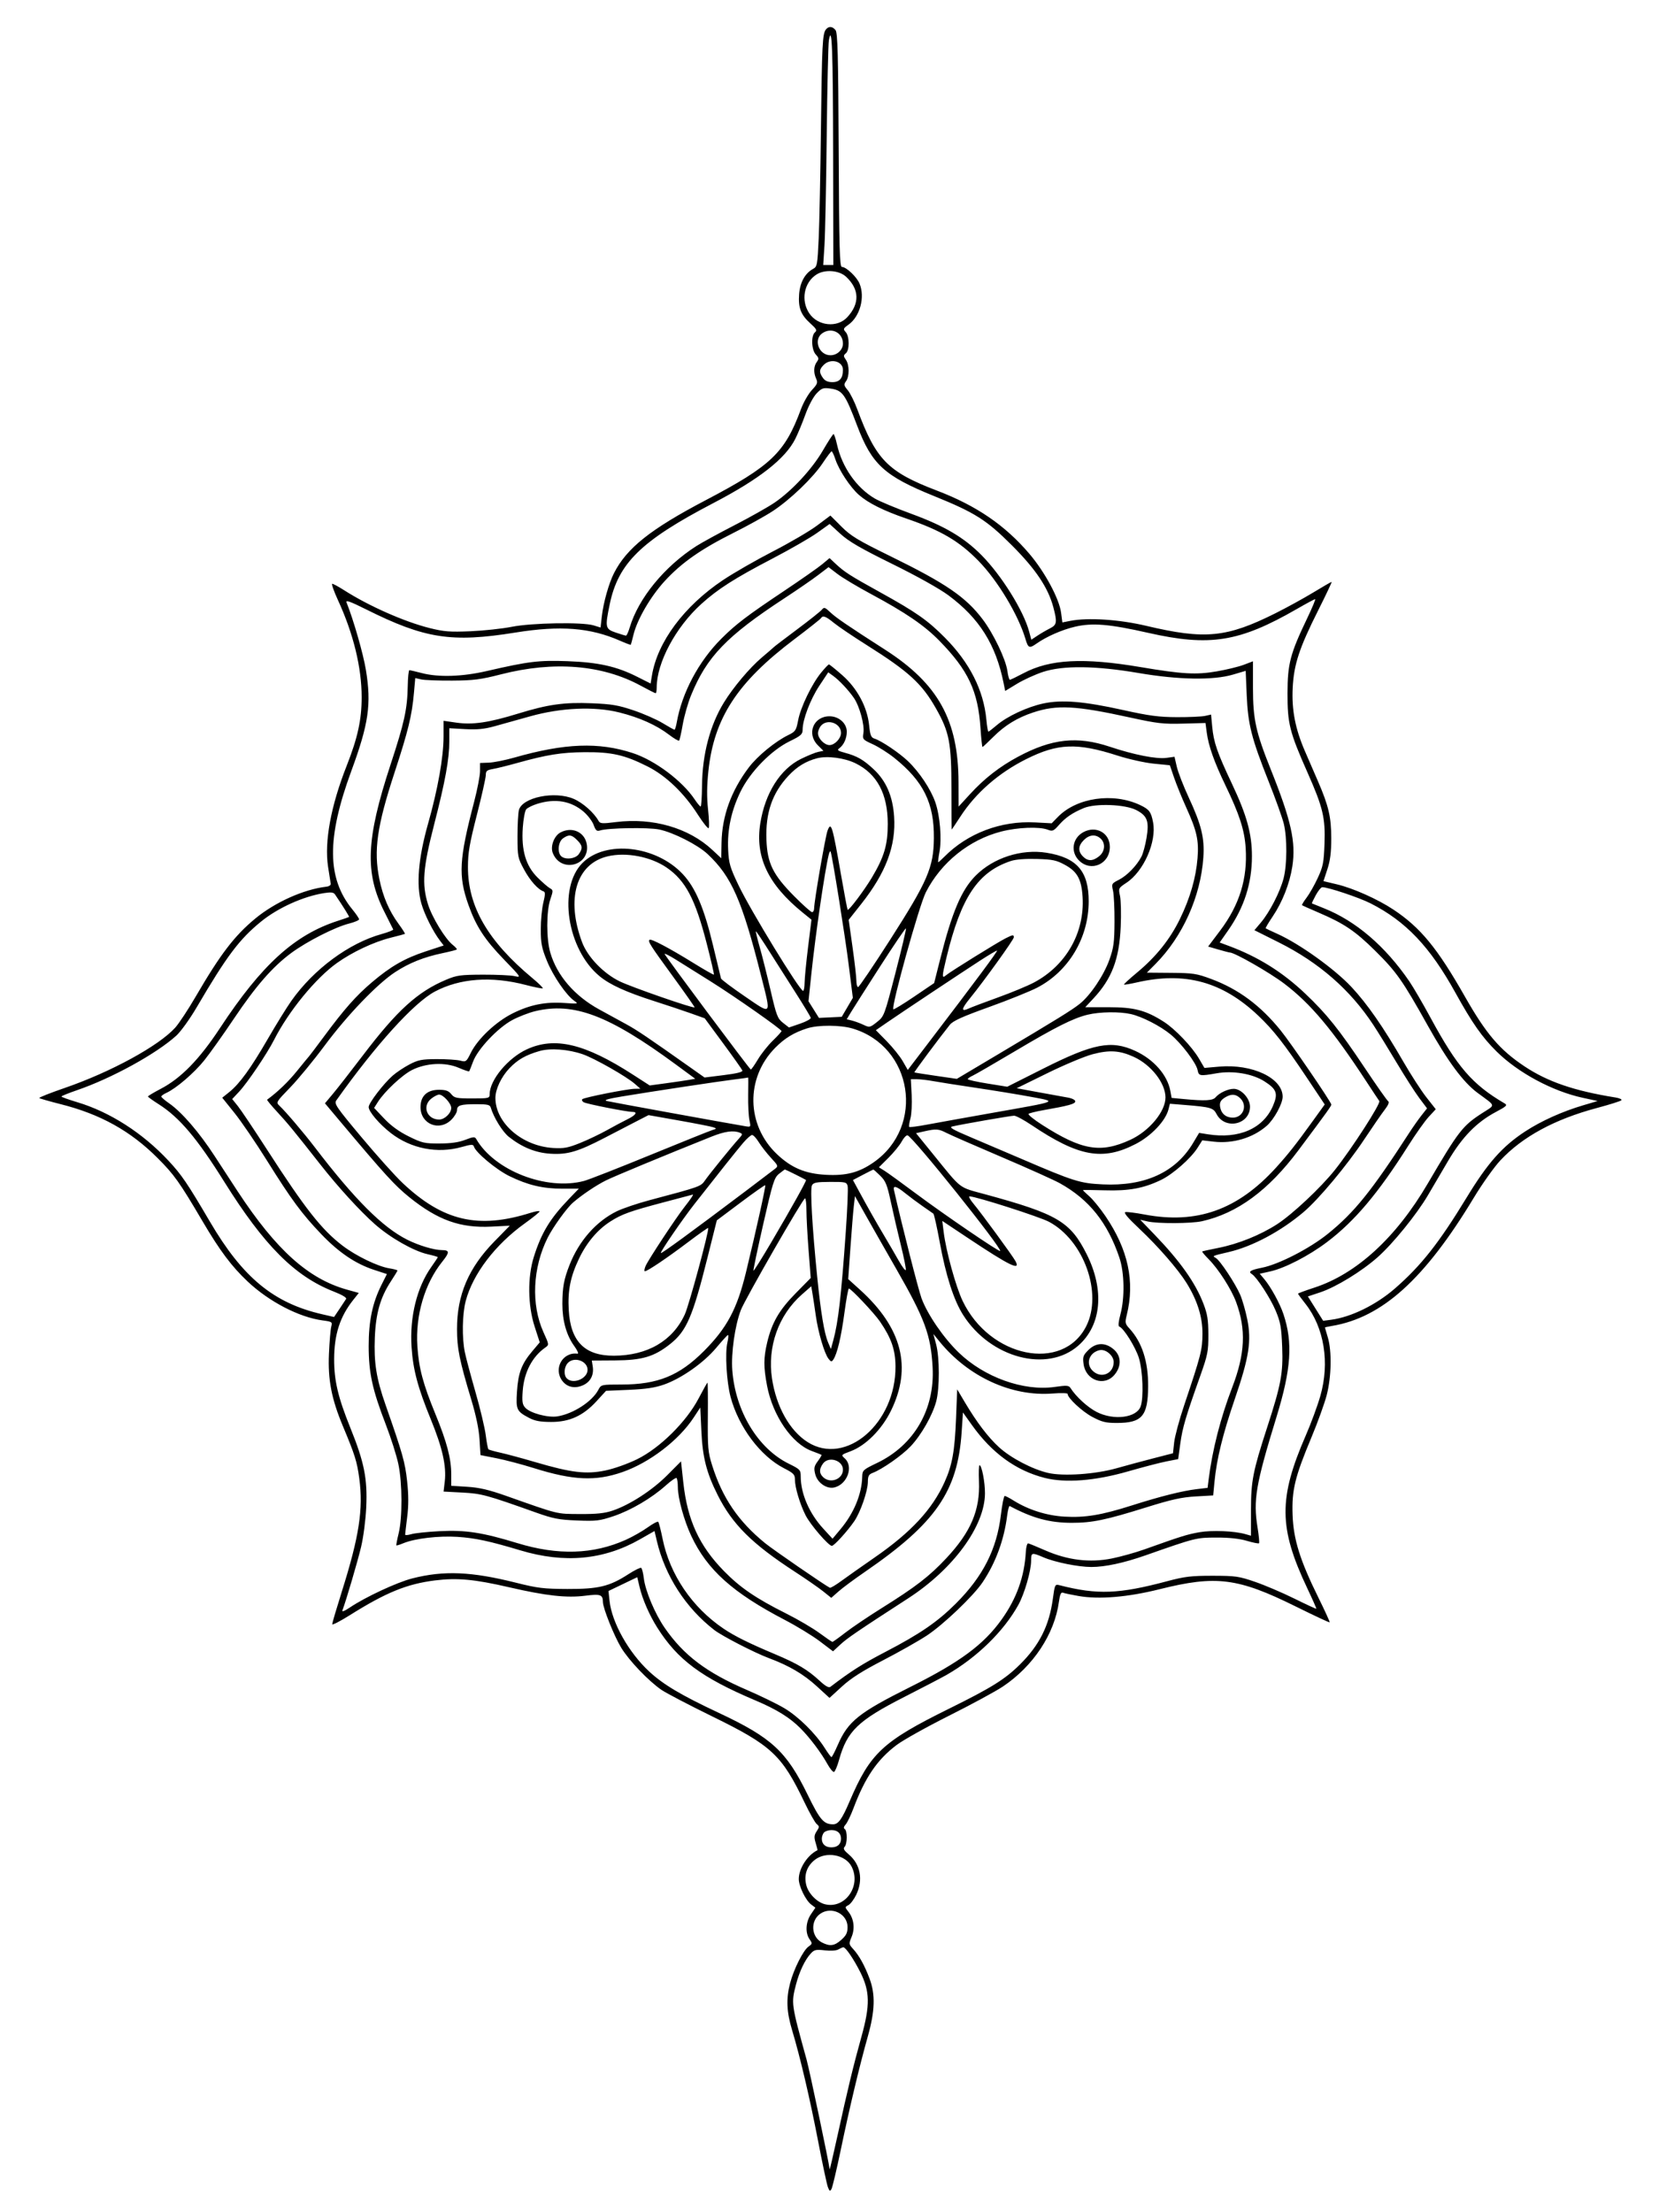 <svg xmlns="http://www.w3.org/2000/svg" width="864" height="1152" viewBox="0 0 864 1152" version="1.1">
	<path d="M 430.166 15.300 C 428.339 17.502, 428.056 23.085, 427.544 67 C 427.271 90.375, 426.744 116.098, 426.373 124.162 C 425.736 137.991, 425.570 138.892, 423.453 140.025 C 419.273 142.262, 416.622 147.075, 416.177 153.237 C 415.664 160.320, 417.052 163.911, 422.048 168.424 C 425.247 171.315, 425.631 172.061, 424.431 173.057 C 422.315 174.813, 422.594 182.188, 424.870 184.630 C 426.489 186.368, 426.556 186.887, 425.370 188.509 C 423.728 190.754, 423.613 194.056, 425.065 197.244 C 425.984 199.261, 425.676 200.068, 422.815 203.131 C 420.992 205.083, 418.432 209.564, 417.128 213.090 C 408.716 235.818, 401.630 242.585, 367.500 260.488 C 338.802 275.541, 326.449 285.360, 319.793 298.405 C 317.080 303.723, 314.233 313.822, 313.420 321.008 L 312.767 326.775 309.134 325.664 C 303.297 323.879, 276.926 324.341, 266.500 326.409 C 261.550 327.392, 251.869 328.432, 244.987 328.722 C 234.291 329.172, 231.211 328.932, 223.772 327.068 C 210.576 323.762, 192.093 315.587, 179.231 307.367 C 176.332 305.515, 173.541 304, 173.026 304 C 172.512 304, 173.873 307.875, 176.051 312.612 C 184.056 330.020, 188.343 347.583, 188.350 363 C 188.355 374.780, 186.310 384.148, 180.531 398.820 C 172.317 419.670, 168.894 438.201, 170.840 451.284 C 171.466 455.491, 172.095 459.501, 172.239 460.193 C 172.383 460.886, 171.376 461.582, 170 461.739 C 158.230 463.091, 143.261 469.797, 132.911 478.357 C 122.102 487.297, 114.734 496.946, 101.983 518.863 C 98.027 525.663, 93.195 532.992, 91.247 535.149 C 82.639 544.676, 57.723 558.273, 33.724 566.538 C 26.148 569.147, 20.179 571.513, 20.461 571.795 C 20.743 572.077, 25.817 573.531, 31.737 575.027 C 52.266 580.216, 67.920 588.912, 81.955 602.923 C 90.687 611.640, 93.466 615.544, 105.501 636 C 114.486 651.272, 120.599 659.437, 128.939 667.304 C 140.083 677.816, 155.781 685.974, 167.984 687.592 C 172.980 688.255, 173.153 688.381, 172.503 690.891 C 172.131 692.326, 171.597 698.675, 171.316 705 C 170.716 718.514, 172.646 728.488, 178.626 742.777 C 184.853 757.653, 185.945 761.149, 187.120 769.961 C 189.246 785.898, 187.056 800.105, 178.077 828.629 C 175.285 837.501, 173 845.234, 173 845.814 C 173 846.394, 177.162 844.254, 182.250 841.058 C 201.034 829.259, 211.948 824.809, 226.568 822.990 C 238.109 821.554, 247.094 822.387, 265.197 826.570 C 284.395 831.007, 295.086 832.194, 304.776 830.965 C 312.758 829.953, 313.950 830.375, 313.985 834.221 C 314.013 837.425, 319.846 851.986, 323.532 858.053 C 327.602 864.753, 337.682 875.309, 344.468 879.978 C 346.898 881.650, 358.925 887.932, 371.195 893.938 C 401.813 908.926, 407.178 913.934, 418.953 938.525 C 421.593 944.039, 424.467 949.143, 425.340 949.867 C 426.787 951.068, 426.785 951.399, 425.312 953.647 C 423.983 955.675, 423.895 956.752, 424.817 959.754 C 425.432 961.758, 425.837 963.445, 425.718 963.502 C 420.577 965.948, 416 973.012, 416 978.500 C 416 982.211, 419.587 989.595, 422.433 991.742 L 424.656 993.418 422.328 996.849 C 419.592 1000.881, 419.281 1006.528, 421.611 1009.855 C 423.126 1012.018, 423.094 1012.246, 421.089 1013.650 C 418.339 1015.577, 413.394 1025.390, 411.489 1032.703 C 409.361 1040.874, 409.640 1047.571, 412.506 1057.137 C 416.794 1071.448, 421.810 1092.846, 426.073 1115.014 C 428.325 1126.728, 430.612 1137.480, 431.155 1138.906 C 431.992 1141.109, 432.277 1141.256, 433.047 1139.880 C 433.546 1138.989, 435.731 1129.747, 437.903 1119.341 C 442.528 1097.184, 447.610 1075.883, 451.922 1060.577 C 455.698 1047.174, 455.963 1038.650, 452.862 1030.361 C 450.275 1023.447, 447.465 1018.373, 444.312 1014.923 C 442.044 1012.441, 442.015 1012.209, 443.514 1008.620 C 445.344 1004.242, 444.699 999.158, 441.855 995.543 C 439.963 993.138, 439.963 993.090, 441.871 992.069 C 442.935 991.500, 444.749 989.084, 445.903 986.701 C 449.658 978.944, 448.151 970.829, 441.992 965.647 C 439.531 963.576, 438.998 962.602, 439.856 961.744 C 441.299 960.301, 441.358 953.339, 439.935 952.460 C 439.226 952.022, 439.382 951.235, 440.401 950.109 C 441.244 949.178, 443.077 945.378, 444.475 941.663 C 450.525 925.588, 456.895 916.255, 466.998 908.661 C 470.416 906.091, 482.727 899.220, 494.356 893.391 C 505.985 887.562, 518.534 880.762, 522.242 878.282 C 538.107 867.669, 549.166 850.967, 551.483 834.126 C 552.023 830.195, 552.562 829.002, 553.613 829.405 C 554.387 829.702, 558.020 830.467, 561.686 831.106 C 572.419 832.975, 587.336 831.723, 604 827.555 C 633.356 820.213, 644.701 821.658, 674.836 836.578 C 684.371 841.298, 692.315 845.012, 692.490 844.830 C 692.664 844.649, 690.031 838.875, 686.638 832 C 677.019 812.509, 673.636 801.684, 673.174 788.912 C 672.705 775.991, 674.377 769.107, 682.982 748.533 C 686.209 740.815, 689.784 730.928, 690.925 726.562 C 693.413 717.044, 693.675 703.543, 691.511 696.409 C 690.692 693.709, 690.017 691.408, 690.011 691.295 C 690.005 691.183, 691.688 690.808, 693.750 690.462 C 719.840 686.090, 741.975 666.082, 767.500 623.803 C 771.900 616.514, 778.153 607.712, 781.396 604.242 C 792.895 591.937, 809.657 582.850, 831.706 576.966 C 838.193 575.235, 843.896 573.441, 844.380 572.979 C 844.866 572.516, 843.522 571.861, 841.380 571.517 C 819.808 568.056, 806.010 563.331, 793.876 555.247 C 781.089 546.728, 773.962 538.378, 762.940 519 C 748.522 493.651, 739.792 483.029, 725.672 473.658 C 717.552 468.268, 704.774 462.549, 696.379 460.546 L 689.257 458.848 691.286 452.674 C 692.781 448.128, 693.315 443.863, 693.311 436.500 C 693.306 425.492, 691.931 419.609, 686.359 406.750 C 684.511 402.488, 681.473 395.479, 679.607 391.175 C 674.549 379.508, 672.648 369.657, 673.231 358.127 C 673.847 345.957, 676.657 337.440, 686.550 317.750 C 690.626 309.638, 693.761 303, 693.516 303 C 693.271 303, 688.949 305.499, 683.911 308.554 C 678.874 311.608, 669.971 316.494, 664.126 319.412 C 638.801 332.053, 627.540 333.143, 597 325.907 C 582.870 322.559, 566.583 321.493, 557.387 323.315 L 553.275 324.129 552.602 319.055 C 551.632 311.746, 544.158 297.861, 536.100 288.398 C 523.425 273.514, 508.550 263.342, 487.978 255.491 C 462.383 245.724, 456.211 239.432, 446.492 213.200 C 445.004 209.185, 442.755 204.674, 441.493 203.174 C 439.465 200.764, 439.362 200.226, 440.600 198.533 C 442.433 196.025, 442.390 190.001, 440.518 187.330 C 439.210 185.461, 439.210 185.071, 440.518 183.985 C 442.488 182.350, 442.439 175.143, 440.443 172.937 C 439.016 171.360, 439.133 171.041, 441.857 169.102 C 447.898 164.800, 450.603 154.771, 447.636 147.671 C 446.163 144.145, 440.714 139, 438.453 139 C 437.280 139, 437.015 129.374, 436.780 78.153 C 436.551 28.359, 436.251 17.006, 435.128 15.653 C 433.478 13.666, 431.631 13.535, 430.166 15.300 M 431.678 21 C 431.338 22.925, 430.829 45.425, 430.547 71 C 430.266 96.575, 429.742 122.112, 429.384 127.750 L 428.733 138 431.366 138 L 434 138 433.900 80.250 C 433.807 26.035, 433.278 11.938, 431.678 21 M 425.299 142.900 C 418.692 147.051, 416.933 156.493, 421.511 163.231 C 425.968 169.789, 436.004 170.812, 441.203 165.238 C 447.831 158.130, 447.627 150.645, 440.628 144.106 C 437.036 140.752, 429.644 140.170, 425.299 142.900 M 428.223 173.557 C 423.460 176.892, 426.491 185, 432.500 185 C 435.974 185, 439 182.180, 439 178.943 C 439 173.191, 433.015 170.200, 428.223 173.557 M 429 190 C 426.593 192.407, 426.499 193.840, 428.557 196.777 C 429.648 198.335, 431.133 199, 433.522 199 C 437.265 199, 439 196.974, 439 192.601 C 439 188.085, 432.584 186.416, 429 190 M 425.248 204.898 C 423.560 206.664, 421.047 211.396, 419.476 215.763 C 417.945 220.018, 415.585 225.726, 414.230 228.446 C 409.065 238.820, 395.551 249.426, 371.500 261.982 C 333.804 281.662, 321.952 293.260, 317.508 314.815 C 315.049 326.746, 315.223 327.547, 320.678 329.406 C 323.251 330.283, 325.655 331, 326.020 331 C 326.385 331, 327.255 329.087, 327.954 326.750 C 332.505 311.533, 346.021 295.013, 362.612 284.388 C 365.424 282.588, 374.331 277.718, 382.405 273.566 C 390.479 269.414, 399.878 264.122, 403.292 261.806 C 412.398 255.630, 422.901 244.313, 428.563 234.575 C 431.279 229.906, 433.766 226.067, 434.091 226.043 C 434.416 226.019, 435.233 228.462, 435.906 231.471 C 438.550 243.285, 446.066 254.024, 455.603 259.613 C 458.042 261.043, 466.591 264.616, 474.601 267.554 C 491.856 273.882, 502.018 279.865, 511.139 289.064 C 521.551 299.566, 533.028 317.961, 535.958 328.845 L 537.111 333.126 540.306 331.010 C 542.062 329.846, 544.962 328.159, 546.750 327.262 C 550.447 325.405, 550.663 324.082, 548.560 316.178 C 545.862 306.044, 539.386 296.374, 527.006 283.994 C 513.744 270.732, 507.754 266.944, 486.343 258.278 C 460.619 247.866, 454.038 241.839, 446.419 221.715 C 440.075 204.957, 438.775 203.182, 432.197 202.300 C 428.722 201.833, 427.873 202.151, 425.248 204.898 M 428.500 241.097 C 423.433 248.750, 411.578 260.147, 402.430 266.159 C 398.542 268.714, 389.317 273.828, 381.930 277.524 C 365.076 285.955, 355.009 293.001, 346.277 302.477 C 338.861 310.525, 331.873 322.500, 329.923 330.500 C 329.253 333.250, 328.615 335.618, 328.506 335.763 C 328.397 335.908, 325.876 334.958, 322.904 333.652 C 307.379 326.832, 291.870 325.624, 268.370 329.405 C 235.121 334.754, 221.237 332.594, 190.620 317.310 C 182.447 313.230, 179.919 312.329, 180.461 313.689 C 184.167 322.983, 189.176 340.442, 190.566 348.910 C 193.488 366.712, 192.009 376.918, 182.939 401.567 C 170.091 436.483, 170.262 457.410, 183.527 473.598 C 185.437 475.929, 187 478.238, 187 478.729 C 187 479.220, 184.637 480.219, 181.750 480.949 C 174.500 482.781, 159.849 490.236, 151.733 496.223 C 141.998 503.404, 133.276 513.390, 121.796 530.500 C 116.260 538.750, 109.322 548.507, 106.377 552.183 C 101.102 558.766, 91.741 566.794, 86.618 569.128 C 85.178 569.784, 84 570.638, 84 571.025 C 84 571.411, 85.844 573.006, 88.099 574.568 C 94.673 579.124, 103.737 589.627, 111.775 602 C 115.884 608.325, 121.317 616.650, 123.848 620.500 C 143.903 650.998, 160.624 665.995, 180.839 671.615 L 186.862 673.289 183.993 676.895 C 177.059 685.610, 174.063 694.864, 174.024 707.685 C 173.991 718.970, 176.023 727.605, 182.465 743.547 C 189.705 761.465, 191.412 770.013, 190.732 784.942 C 190.438 791.396, 189.261 800.474, 188.067 805.500 C 186.245 813.164, 180.191 833.733, 178.326 838.594 C 177.970 839.519, 179.480 838.933, 182.227 837.080 C 190.225 831.682, 206.726 823.988, 214.653 821.961 C 231.162 817.738, 245.491 818.343, 269 824.256 C 279.962 827.012, 283.222 827.405, 295.500 827.450 C 311.678 827.508, 317.397 826.128, 327.174 819.809 C 330.449 817.693, 333.485 816.182, 333.921 816.451 C 334.358 816.721, 334.979 819.177, 335.303 821.910 C 336.075 828.431, 341.108 840.377, 346.154 847.670 C 356.085 862.021, 367.902 870.948, 389 880.036 C 395.875 882.998, 404.581 887.239, 408.346 889.461 C 415.712 893.806, 424.682 902.623, 429.506 910.257 C 431.153 912.864, 432.737 914.997, 433.027 914.998 C 433.318 914.999, 434.808 912.123, 436.340 908.607 C 441.692 896.322, 447.244 891.889, 474.084 878.473 C 499.988 865.524, 512.276 856.447, 521.640 843.346 C 529.484 832.371, 533.545 820.994, 534.254 808 C 534.389 805.525, 534.950 803.594, 535.500 803.708 C 536.050 803.822, 540.100 805.489, 544.500 807.412 C 556.070 812.469, 567.632 813.865, 579 811.578 C 583.675 810.638, 591.325 808.504, 596 806.836 C 615.349 799.931, 618.331 799.001, 624.652 797.900 C 631.217 796.757, 642.852 797.237, 648.607 798.887 L 651.500 799.717 651.507 786.109 C 651.515 771.209, 652.524 766.085, 659.951 743.240 C 667.147 721.103, 668.284 715.028, 667.756 701.553 C 667.347 691.110, 666.892 688.563, 664.346 682.484 C 661.660 676.068, 654.498 665.044, 652.022 663.514 C 649.893 662.198, 651.195 661.361, 657.250 660.154 C 666.001 658.410, 682.028 650.168, 691.500 642.541 C 705.277 631.448, 714.278 620.285, 733.867 590 C 735.823 586.975, 738.723 582.851, 740.310 580.837 L 743.196 577.173 739.191 571.837 C 736.989 568.901, 731.698 560.650, 727.435 553.500 C 723.171 546.350, 717.706 537.489, 715.290 533.809 C 703.223 515.429, 686.952 501.229, 665.894 490.701 L 653.289 484.398 656.631 480.449 C 661.213 475.036, 666.632 464.509, 668.472 457.448 C 670.334 450.297, 670.399 436.452, 668.604 429 C 667.876 425.975, 664.325 416.065, 660.713 406.977 C 651.767 384.467, 649.920 377.190, 649.277 361.919 L 648.747 349.339 642.123 351.293 C 631.839 354.328, 613.782 354.026, 593 350.473 C 570.617 346.645, 553.710 346.448, 543.194 349.893 C 539.176 351.210, 533.101 353.981, 529.694 356.051 L 523.500 359.815 522.661 355.657 C 518.614 335.605, 510.002 321.925, 493.920 310 C 489.267 306.551, 477.599 300.032, 464.747 293.702 C 448.194 285.549, 442.049 281.983, 437.695 278.004 L 432.061 272.855 425.559 277.495 C 421.983 280.047, 411.500 286.075, 402.264 290.891 C 382.590 301.150, 373.842 306.733, 365.224 314.534 C 351.868 326.623, 342 345.114, 342 358.049 C 342 359.672, 341.754 361, 341.453 361 C 341.152 361, 337.664 359.235, 333.703 357.079 C 313.675 346.176, 288.466 344.116, 261 351.138 C 250.253 353.886, 246.677 354.346, 235.500 354.417 C 228.350 354.463, 221.097 354.186, 219.383 353.802 L 216.267 353.103 215.581 360.802 C 214.525 372.674, 212.623 380.487, 205.483 402.277 C 196.328 430.219, 194.527 442.847, 197.569 457.792 C 199.424 466.909, 202.630 474.365, 207.614 481.155 C 209.608 483.871, 211.073 486.197, 210.870 486.324 C 210.666 486.450, 207.350 487.340, 203.500 488.301 C 194.658 490.507, 183.481 495.767, 175.439 501.506 C 164.359 509.413, 150.277 526.636, 142.739 541.500 C 139.109 548.657, 128.882 563.823, 124.589 568.414 L 120.929 572.329 123.863 575.979 C 125.477 577.987, 132.292 588.151, 139.008 598.565 C 158.932 629.460, 167.588 640.459, 178.500 648.746 C 185.513 654.072, 196.704 659.486, 202.750 660.478 C 205.087 660.862, 207 661.368, 207 661.603 C 207 661.838, 205.454 664.386, 203.564 667.265 C 198.085 675.613, 195.720 683.882, 195.209 696.483 C 194.676 709.611, 195.983 717.843, 200.771 731.500 C 209.665 756.868, 210.967 761.479, 212.030 771.348 C 212.810 778.593, 212.819 783.940, 212.062 789.979 C 211.478 794.636, 211 798.765, 211 799.154 C 211 799.542, 212.463 799.427, 214.250 798.897 C 216.037 798.367, 222.675 797.670, 229 797.348 C 242.488 796.662, 251.247 798.012, 269.500 803.590 C 290.577 810.032, 308.896 809.473, 325.867 801.871 C 329.369 800.303, 334.476 797.409, 337.215 795.441 C 339.955 793.473, 342.467 792.134, 342.799 792.466 C 343.131 792.798, 344.155 796.784, 345.074 801.324 C 348.853 819.993, 360.436 837.050, 376.864 848.140 C 382.565 851.989, 389.990 855.675, 403.500 861.364 C 415.471 866.405, 420.635 869.490, 427.073 875.447 C 429.902 878.065, 431.652 879.028, 432.459 878.412 C 443.263 870.177, 449.086 866.480, 461.147 860.201 C 479.168 850.819, 488.256 844.580, 497.821 835.026 C 511.954 820.908, 519.115 806.794, 521.265 788.821 C 521.911 783.419, 522.799 779, 523.240 779 C 523.680 779, 525.718 780.054, 527.770 781.342 C 535.528 786.213, 545.086 789.248, 554.341 789.780 C 565.142 790.400, 573.615 788.992, 589.500 783.936 C 604.260 779.238, 615.697 776.363, 623.205 775.464 L 628.910 774.781 629.491 770.140 C 631.378 755.068, 635.756 737.993, 641.674 722.629 C 648.461 705.011, 649.048 692.363, 643.746 678 C 641.278 671.314, 634.572 660.845, 629.477 655.723 C 627.411 653.646, 625.896 651.829, 626.110 651.686 C 626.325 651.542, 630.119 650.707, 634.542 649.829 C 644.934 647.767, 656.362 643.157, 665.116 637.494 C 673.071 632.348, 687.875 618.452, 695.174 609.280 C 704.028 598.154, 719.228 574.577, 718.336 573.353 C 717.876 572.722, 714.800 568.076, 711.500 563.029 C 694.006 536.273, 682.575 522.657, 668.880 512.260 C 661.204 506.432, 642.955 496, 640.437 496 C 640.091 496, 637.417 495.305, 634.496 494.456 L 629.184 492.912 635.400 484.670 C 645.518 471.256, 649.767 457.534, 648.742 441.588 C 648.142 432.258, 645.535 424.182, 638.220 409 C 632.356 396.827, 629.396 388.472, 628.469 381.471 L 627.812 376.500 616.156 376.823 C 605.817 377.109, 602.693 376.749, 588.500 373.635 C 560.084 367.402, 550.424 366.904, 538 371.030 C 529.786 373.758, 523.329 377.715, 517.377 383.666 C 514.444 386.600, 511.876 389, 511.672 389 C 511.468 389, 511.005 384.613, 510.644 379.250 C 509.337 359.828, 504.274 349.063, 489.200 333.649 C 481.435 325.709, 471.659 319.028, 453.690 309.379 C 446.644 305.595, 438.769 300.890, 436.190 298.921 L 431.500 295.342 426 299.524 C 422.975 301.824, 415.100 307.241, 408.500 311.561 C 378.389 331.272, 368.073 341.999, 359.891 362.104 C 358.272 366.082, 356.331 372.890, 355.577 377.232 C 354.824 381.574, 353.966 385.367, 353.672 385.661 C 353.378 385.955, 351.023 384.582, 348.440 382.610 C 341.863 377.588, 333.020 373.627, 322.519 371.001 C 309.507 367.747, 292.200 368.509, 276 373.049 C 269.675 374.821, 261.350 377.143, 257.500 378.209 C 252.226 379.669, 248.465 380.033, 242.250 379.684 L 234 379.221 233.996 385.861 C 233.991 395.347, 231.934 406.678, 226.104 429.340 C 220.265 452.038, 219.623 460.396, 222.907 470.948 C 225.014 477.718, 231.895 488.986, 235.797 492.055 C 237.176 493.140, 238.114 494.219, 237.880 494.453 C 237.646 494.687, 234.315 495.539, 230.477 496.346 C 220.681 498.406, 213.049 501.464, 205.764 506.245 C 196.463 512.350, 180.802 528.671, 169.056 544.500 C 163.342 552.200, 155.285 561.991, 151.153 566.257 C 143.785 573.863, 143.676 574.050, 145.569 575.833 C 148.848 578.922, 158.184 589.893, 163.900 597.373 C 184.644 624.524, 199.170 639.067, 212 645.530 C 218.054 648.580, 226.019 650.970, 230.191 650.988 C 234.213 651.006, 234.234 652.146, 230.302 657.050 C 221.175 668.433, 216.313 684.948, 217.362 701 C 218.109 712.435, 220.280 720.591, 226.810 736.500 C 232.725 750.909, 235 759.569, 235 767.673 L 235 773.718 243.348 774.239 C 249.673 774.633, 254.582 775.780, 263.598 778.966 C 291.401 788.794, 289.618 788.354, 302 788.430 C 310.662 788.483, 314.857 788.045, 319 786.658 C 327.933 783.665, 339.668 776.071, 347.455 768.245 L 354.673 760.989 355.868 772.012 C 357.988 791.555, 364.112 804.907, 377 818.082 C 385.489 826.760, 393.597 832.294, 409.500 840.265 C 415.550 843.297, 423.314 847.853, 426.753 850.389 C 430.192 852.925, 433.239 855, 433.524 855 C 433.810 855, 436.846 852.827, 440.271 850.172 C 443.697 847.517, 452.125 841.828, 459 837.530 C 477.028 826.259, 483.984 820.894, 492.853 811.414 C 505.632 797.755, 510.470 786.368, 509.849 771.404 C 509.657 766.782, 509.784 763, 510.131 763 C 511.297 763, 513 771.830, 512.966 777.693 C 512.865 794.736, 496.524 817.064, 473 832.301 C 446.518 849.456, 441.252 853.042, 437.671 856.364 L 433.841 859.915 426.972 854.708 C 423.194 851.843, 415.018 846.848, 408.802 843.607 C 381.526 829.383, 368.258 817.461, 359.951 799.710 C 356.216 791.727, 353.041 780.148, 353.017 774.417 C 353.008 772.171, 352.714 770.047, 352.363 769.697 C 352.013 769.347, 349.496 771.066, 346.768 773.518 C 339.423 780.123, 328.539 786.520, 319.500 789.547 C 312.266 791.969, 310.447 792.183, 300.500 791.783 C 290.993 791.401, 288.075 790.834, 279 787.601 C 253.351 778.464, 250.771 777.766, 240.757 777.242 L 231.014 776.733 231.631 771.487 C 232.571 763.481, 230.414 753.889, 224.333 739.048 C 217.592 722.597, 215.117 713.293, 214.341 701.500 C 213.308 685.789, 217.110 670.364, 224.633 659.748 C 226.485 657.134, 228 654.843, 228 654.657 C 228 654.471, 225.638 653.787, 222.750 653.137 C 215.420 651.489, 203.288 644.597, 195.272 637.528 C 187.552 630.720, 176.112 618.202, 166.915 606.500 C 153.017 588.816, 149.815 584.915, 144.387 579.051 C 141.275 575.689, 138.902 572.811, 139.114 572.655 C 144.728 568.535, 150.069 563.398, 154.703 557.667 C 157.889 553.725, 160.724 550.275, 161.003 550 C 161.282 549.725, 164.844 545, 168.920 539.500 C 179.370 525.396, 185.427 518.553, 193.639 511.570 C 203.454 503.226, 210.743 499.035, 221.719 495.427 L 231.067 492.355 229.208 489.927 C 225.550 485.150, 221.144 476.399, 219.465 470.577 C 216.684 460.930, 217.851 446.860, 222.916 429 C 228.024 410.988, 231 394.256, 231 383.546 L 231 375.351 237.731 376.319 C 246.176 377.533, 254.560 376.302, 269.822 371.606 C 285.445 366.799, 293.725 365.638, 308.239 366.223 C 318.559 366.638, 321.995 367.221, 329.946 369.905 C 335.141 371.658, 341.950 374.647, 345.077 376.547 C 348.203 378.446, 350.990 380, 351.270 380 C 351.549 380, 352.074 378.313, 352.437 376.250 C 355.167 360.737, 363.843 344.421, 375.632 332.632 C 383.193 325.071, 388.934 320.703, 408.500 307.625 C 417.300 301.743, 426.193 295.513, 428.262 293.781 L 432.024 290.631 435.262 293.657 C 439.824 297.920, 442.662 299.733, 458.400 308.439 C 477.123 318.797, 483.142 323.015, 492.088 332.048 C 505.013 345.097, 512.244 359.385, 513.698 374.750 C 514.023 378.188, 514.490 381, 514.736 381 C 514.981 381, 516.935 379.500, 519.078 377.666 C 524.530 372.998, 535.033 368.099, 543.406 366.318 C 553.068 364.262, 564.421 365.203, 585 369.763 C 598.573 372.770, 603.540 373.426, 613 373.459 C 619.325 373.482, 625.900 373.186, 627.610 372.803 L 630.721 372.106 631.304 378.352 C 632.074 386.602, 633.875 391.819, 641.577 408.112 C 649.316 424.484, 652 434.200, 652 445.846 C 652 459.968, 647.972 472.540, 639.618 484.490 L 635.203 490.806 639.851 492.535 C 655.205 498.248, 667.803 506.100, 679.731 517.390 C 690.888 527.951, 697.358 536.028, 710.795 556.165 C 716.911 565.330, 722.396 573.127, 722.983 573.489 C 723.656 573.905, 722.997 575.507, 721.201 577.824 C 719.634 579.846, 714.821 586.816, 710.505 593.314 C 701.504 606.868, 686.863 624.412, 678.933 631.147 C 667.123 641.178, 652.300 649.103, 639.979 651.975 C 631.172 654.028, 631.248 653.993, 633.180 655.078 C 635.391 656.319, 643.382 668.393, 645.935 674.348 C 647.042 676.931, 648.678 682.645, 649.569 687.045 C 651.848 698.291, 650.520 706.779, 643.079 728.514 C 636.818 746.803, 633.624 759.820, 632.501 771.618 L 631.823 778.737 622.662 779.260 C 615.405 779.675, 610.070 780.856, 597 784.940 C 575.835 791.554, 568.867 793, 558.145 793 C 546.634 793, 537.644 790.564, 525.851 784.248 C 525.494 784.057, 524.900 786.285, 524.531 789.200 C 522.920 801.933, 518.529 813.848, 511.707 824 C 506.894 831.160, 491.211 846.115, 482.598 851.756 C 478.252 854.603, 468 860.396, 459.815 864.628 C 449.007 870.219, 443.165 873.946, 438.467 878.251 L 432 884.177 425.518 878.237 C 418.496 871.803, 411.059 867.427, 400.338 863.422 C 392.933 860.656, 376.076 851.971, 372.014 848.830 C 357.105 837.299, 346.337 820.601, 342.065 802.386 L 340.866 797.271 333.258 801.606 C 314.400 812.353, 293.965 814.235, 271 807.340 C 254.947 802.520, 247.483 800.917, 238.294 800.315 C 228.552 799.676, 216.080 801.136, 210.096 803.616 C 208.225 804.392, 206.571 804.904, 206.422 804.755 C 206.272 804.606, 206.809 801.787, 207.614 798.492 C 209.611 790.321, 209.547 772.429, 207.485 762.500 C 206.571 758.100, 203.604 748.753, 200.892 741.730 C 193.922 723.683, 192.015 714.926, 192.007 700.932 C 191.999 687.899, 193.976 678.452, 198.670 669.104 L 201.500 663.466 194.761 661.255 C 185.139 658.099, 176.445 652.222, 167.376 642.743 C 157.192 632.098, 151.811 624.809, 138.983 604.280 C 133.218 595.052, 125.629 583.931, 122.121 579.566 L 115.742 571.629 119.413 568.684 C 124.762 564.392, 130.647 556.274, 139.479 541 C 143.772 533.575, 149.287 524.662, 151.734 521.193 C 163.356 504.716, 181.734 491.122, 198.776 486.397 C 202.228 485.440, 204.928 484.358, 204.776 483.993 C 204.624 483.628, 202.576 479.542, 200.224 474.914 C 189.888 454.576, 190.611 437.053, 203.388 398.195 C 210.610 376.232, 212.131 369.283, 212.350 357.255 C 212.432 352.720, 212.816 349.007, 213.201 349.005 C 213.587 349.002, 216.494 349.675, 219.661 350.500 C 228.395 352.775, 240.737 352.389, 253.500 349.442 C 275.250 344.419, 280.631 343.761, 295.500 344.306 C 311.647 344.898, 321.080 347.001, 331.803 352.401 L 338.834 355.942 339.534 351.721 C 342.436 334.228, 356.326 315.583, 376.512 302.085 C 382.073 298.366, 393.795 291.633, 402.562 287.122 C 411.328 282.612, 421.644 276.570, 425.487 273.697 L 432.473 268.473 438.210 274.210 C 443.151 279.151, 446.691 281.293, 463.724 289.644 C 492.650 303.828, 502.928 310.857, 511.742 322.482 C 517.404 329.951, 523.808 343.318, 524.643 349.413 C 524.989 351.936, 525.563 354, 525.919 354 C 526.274 354, 529.476 352.458, 533.033 350.574 C 546.828 343.267, 564.221 342.357, 594 347.385 C 615.780 351.062, 622.992 351.465, 633.730 349.605 C 638.806 348.726, 645.115 347.188, 647.749 346.187 L 652.538 344.368 652.542 358.434 C 652.546 374.480, 654.021 381.223, 661.741 400.500 C 672.507 427.381, 674.996 438.576, 673.026 451.267 C 671.649 460.142, 667.845 469.798, 662.758 477.327 C 660.592 480.532, 658.974 483.278, 659.160 483.429 C 659.347 483.580, 662.105 484.878, 665.290 486.314 C 676.876 491.540, 695.018 504.554, 703.820 513.955 C 712.014 522.706, 720.426 534.813, 730.846 552.854 C 734.770 559.649, 740.177 568.002, 742.860 571.417 L 747.739 577.625 744.094 581.563 C 742.089 583.728, 737.320 590.450, 733.496 596.500 C 717.731 621.443, 705.475 635.972, 690.993 646.884 C 681.610 653.955, 669.194 660.365, 661.588 662.068 L 656.076 663.301 658.446 666.118 C 661.860 670.175, 666.544 678.733, 668.415 684.328 C 673.374 699.162, 672.452 712.926, 664.835 737.728 C 653.966 773.119, 652.606 781.062, 654.941 795.532 C 655.618 799.728, 655.956 803.377, 655.693 803.640 C 655.430 803.903, 652.579 803.337, 649.357 802.382 C 645.458 801.226, 640.157 800.655, 633.500 800.675 C 622.959 800.707, 622.744 800.760, 596.500 809.968 C 585.288 813.901, 575.508 816, 568.392 816 C 561.593 816, 549.445 813.548, 543.395 810.955 C 537.283 808.335, 537 808.415, 537 812.770 C 537 817.999, 533.552 829.929, 530.375 835.692 C 522.771 849.486, 508.777 863.145, 493 872.175 C 490.525 873.591, 480.654 878.744, 471.064 883.625 C 446.842 895.953, 441.167 901.419, 436.981 916.446 C 436.071 919.716, 434.890 922.537, 434.357 922.714 C 433.825 922.892, 432.320 921.116, 431.014 918.768 C 427.631 912.689, 421.902 905.069, 416.967 900.085 C 411.388 894.450, 404.514 890.185, 393.500 885.523 C 365.344 873.608, 352.889 864.364, 342.261 847.497 C 338.162 840.993, 334.588 832.782, 333.080 826.407 L 331.876 821.314 324.386 824.907 L 316.896 828.500 317.440 833.609 C 318.647 844.936, 327.399 860.525, 338.128 870.458 C 345.466 877.252, 354.745 882.763, 374.294 891.937 C 401.875 904.880, 409.579 911.974, 420.621 934.592 C 427.033 947.728, 428.990 950, 433.892 950 C 436.599 950, 438.500 947.348, 442.495 937.995 C 453.227 912.872, 459.677 906.869, 494.340 889.750 C 516.353 878.879, 523.441 874.454, 531.230 866.720 C 541.318 856.703, 546.412 846.550, 548.304 832.688 C 549.356 824.982, 549.405 824.885, 551.935 825.531 C 571.549 830.542, 582.748 830.110, 608 823.368 C 616.964 820.975, 620.402 820.567, 631.500 820.575 C 643.490 820.585, 645.216 820.832, 653.714 823.761 C 658.781 825.508, 667.966 829.429, 674.125 832.474 C 680.284 835.519, 685.421 837.896, 685.540 837.755 C 685.659 837.615, 683.521 832.777, 680.788 827.004 C 665.925 795.608, 665.789 780.237, 680.085 747.401 C 682.777 741.218, 686.166 732.023, 687.616 726.969 C 692.599 709.599, 689.647 691.323, 679.857 678.939 C 677.736 676.255, 676 673.887, 676 673.676 C 676 673.466, 679.797 672.059, 684.438 670.549 C 706.494 663.374, 727.087 644.479, 743.619 616.247 C 759.550 589.044, 761.687 586.271, 771.744 579.767 C 779.039 575.049, 779.322 576.373, 769.463 569.069 C 762.021 563.555, 754.010 552.723, 743.583 534.078 C 730.409 510.520, 727.263 506.049, 716.079 495 C 705.781 484.826, 699.965 480.906, 686.819 475.277 C 682.243 473.319, 678.325 471.567, 678.111 471.385 C 677.896 471.203, 678.945 469.450, 680.441 467.489 C 681.936 465.528, 684.561 460.903, 686.273 457.212 C 689.027 451.275, 689.432 449.230, 689.789 439.500 C 690.288 425.884, 689.008 420.495, 680.953 402.313 C 671.593 381.183, 670.495 376.834, 670.528 361 C 670.560 345.628, 671.915 340.468, 680.785 321.950 C 683.407 316.477, 685.267 312, 684.919 312 C 684.571 312, 680.285 314.306, 675.393 317.124 C 645.497 334.349, 630.090 336.824, 598 329.557 C 577.732 324.967, 568.880 324.233, 559.741 326.384 C 553.053 327.959, 544.983 331.505, 539.846 335.128 C 536.083 337.781, 535.474 337.531, 534.055 332.750 C 530.329 320.203, 519.614 302.368, 509.672 292.166 C 499.546 281.774, 490.140 276.247, 472 270.027 C 460.222 265.989, 452.210 261.998, 447.366 257.757 C 442.851 253.804, 436.943 244.888, 435.062 239.189 C 434.302 236.885, 433.414 235.012, 433.090 235.028 C 432.765 235.043, 430.700 237.774, 428.500 241.097 M 427.961 317.547 C 427.216 318.445, 421.407 323.061, 415.053 327.805 C 408.699 332.549, 403.275 336.681, 403 336.988 C 402.725 337.294, 399.934 339.709, 396.797 342.354 C 390.520 347.646, 381.934 357.827, 377.045 365.773 C 369.769 377.598, 365.766 392.789, 365.606 409.189 C 365.548 415.126, 365.222 419.988, 364.883 419.992 C 364.543 419.996, 363.139 418.313, 361.761 416.250 C 355.319 406.607, 341.072 395.946, 329.586 392.176 C 311.803 386.338, 294.138 387.006, 267.854 394.508 C 263.098 395.865, 257.135 397.054, 254.604 397.150 L 250 397.324 250 401.555 C 250 403.883, 248.604 411.122, 246.897 417.643 C 239.081 447.512, 238.605 456.088, 243.934 471.145 C 247.909 482.380, 252.386 489.258, 262.572 499.782 C 271.398 508.901, 271.548 509.133, 268.072 508.328 C 266.108 507.873, 258.650 507.522, 251.500 507.548 C 239.803 507.591, 237.880 507.857, 232.314 510.202 C 217.474 516.454, 206.849 526.107, 189.060 549.500 C 182.786 557.750, 175.759 566.760, 173.444 569.522 L 169.234 574.545 177.200 584.022 C 200.504 611.750, 205.635 617.371, 213.219 623.480 C 228.007 635.392, 239.750 639.588, 255.976 638.758 L 265.500 638.271 257.500 646.449 C 243.998 660.252, 237.993 674.329, 238.008 692.144 C 238.016 702.198, 239.269 708.380, 245.480 729 C 247.935 737.154, 249.417 744.322, 249.741 749.617 L 250.237 757.734 258.518 759.361 C 263.073 760.256, 271.783 762.551, 277.873 764.460 C 298.474 770.919, 310.138 771.455, 324.139 766.587 C 338.269 761.673, 353.449 750.071, 361.240 738.231 L 364.707 732.961 365.272 745.231 C 365.902 758.932, 367.938 766.931, 373.743 778.500 C 381.421 793.802, 391.640 803.954, 414 818.493 C 419.775 822.248, 426.394 826.838, 428.710 828.694 L 432.919 832.068 436.710 828.720 C 438.794 826.879, 445 822.280, 450.500 818.501 C 487.295 793.217, 498.769 776.623, 500.823 745.722 L 501.500 735.532 506.140 742.041 C 516.572 756.676, 529.095 765.788, 544 769.591 C 554.885 772.368, 570.285 771.173, 587.500 766.217 C 595.200 764, 604.218 761.654, 607.541 761.004 L 613.581 759.822 614.708 751.661 C 615.852 743.380, 617.435 738.010, 625.075 716.500 C 628.966 705.544, 629.335 703.674, 629.310 695 C 629.288 687.261, 628.810 684.272, 626.734 678.877 C 622.518 667.921, 614.651 656.820, 601.194 642.835 L 593.818 635.170 597.659 636.061 C 602.848 637.265, 620.437 637.190, 626 635.940 C 644.399 631.805, 660.611 619.878, 676.214 599 C 691.408 578.669, 693.494 575.760, 693.330 575.132 C 692.826 573.199, 672.407 543.350, 667.010 536.656 C 656.515 523.638, 645.021 515.104, 630.874 509.827 C 623.217 506.971, 621.421 506.695, 609.899 506.602 L 597.297 506.500 601.757 502 C 615.929 487.702, 625.308 466.832, 626.700 446.500 C 627.390 436.411, 625.709 429.533, 619.044 415.188 C 616.313 409.310, 613.538 402.156, 612.877 399.291 L 611.676 394.083 607.471 394.659 C 602.290 395.369, 590.620 393.075, 578 388.864 C 560.988 383.188, 547.804 384.624, 530.176 394.072 C 520.606 399.201, 512.647 405.396, 505.233 413.487 L 499.229 420.039 499.191 407.270 C 499.097 375.038, 488.577 356.060, 460.990 338.353 C 441.463 325.820, 435.386 321.672, 432.408 318.847 C 429.599 316.182, 429.192 316.063, 427.961 317.547 M 427.542 321.931 C 427.226 322.444, 420.932 327.422, 413.556 332.994 C 383.953 355.358, 371.850 373.939, 368.930 401.500 C 368.112 409.220, 368.058 415.183, 368.748 421.500 C 369.289 426.450, 369.436 430.834, 369.074 431.242 C 368.712 431.650, 366.185 428.500, 363.458 424.242 C 356.213 412.928, 346.842 403.949, 337.250 399.126 C 325.267 393.101, 318.567 391.581, 304.500 391.698 C 292.301 391.800, 284.760 393.013, 269 397.413 C 264.325 398.718, 258.813 400.079, 256.750 400.438 C 253.572 400.991, 253 401.478, 253 403.630 C 253 405.027, 250.909 414.344, 248.354 424.335 C 244.523 439.312, 243.707 444.079, 243.701 451.500 C 243.685 472.115, 254.124 490.095, 277.309 509.384 C 280.503 512.042, 282.918 514.416, 282.674 514.659 C 282.431 514.902, 278.467 514.120, 273.866 512.919 C 255.905 508.234, 239.623 509.408, 226.504 516.334 C 215.661 522.058, 195.600 544.206, 175.152 573.027 C 173.927 574.754, 175.122 576.500, 188.306 592.251 C 196.281 601.779, 205.892 612.483, 209.663 616.038 C 230.698 635.862, 249.058 640.151, 276.250 631.591 C 278.863 630.769, 281 630.427, 281 630.833 C 281 631.238, 277.575 634.020, 273.389 637.013 C 257.918 648.078, 246.194 663.479, 242.528 677.552 C 240.739 684.422, 240.540 696.679, 242.096 704.201 C 242.699 707.115, 245.197 716.475, 247.647 725 C 250.098 733.525, 252.492 743.575, 252.968 747.334 C 253.444 751.092, 254.072 754.405, 254.363 754.696 C 254.654 754.987, 257.504 755.799, 260.696 756.499 C 263.888 757.199, 272.125 759.427, 279 761.448 C 297.520 766.894, 305.255 767.817, 315.179 765.765 C 319.786 764.812, 326.908 762.287, 331.860 759.851 C 343.664 754.044, 357.452 740.410, 363.820 728.250 C 366.196 723.712, 368.286 720, 368.464 720 C 368.642 720, 368.723 727.987, 368.644 737.750 C 368.514 753.811, 368.723 756.209, 370.842 762.957 C 376.200 780.019, 384.522 792.257, 398.500 803.626 C 402.693 807.037, 429.980 825.813, 432.203 826.818 C 432.590 826.992, 435.290 825.385, 438.203 823.246 C 441.116 821.106, 448.900 815.620, 455.500 811.054 C 474.442 797.950, 485.485 786.056, 491.905 771.846 C 495.928 762.942, 497.222 755.753, 497.905 738.500 L 498.500 723.500 502.354 730 C 508.656 740.630, 514.542 748.380, 520.331 753.672 C 526.435 759.250, 537.748 765.162, 545.896 767.031 C 553.835 768.853, 570.450 767.710, 581.500 764.582 C 586.450 763.181, 595.086 760.852, 600.692 759.408 L 610.883 756.782 611.495 751.141 C 611.831 748.039, 614.146 739.425, 616.639 732 C 625.525 705.529, 626.192 702.925, 626.239 694.500 C 626.287 685.840, 623.560 677.147, 617.970 668.139 C 613.561 661.034, 603.180 649.088, 593.518 640 C 587.235 634.090, 584.988 631.406, 586.144 631.193 C 587.058 631.024, 591.500 631.587, 596.014 632.443 C 623.301 637.619, 644.611 630.023, 664.581 608 C 670.829 601.110, 674.912 595.943, 683.290 584.322 L 689.908 575.144 680.375 560.864 C 668.901 543.677, 663.127 536.311, 655.358 528.947 C 636.632 511.197, 617.193 505.860, 592.103 511.581 C 588.585 512.383, 585.556 512.889, 585.372 512.705 C 585.188 512.521, 588.254 509.700, 592.186 506.435 C 602.081 498.221, 609.376 489.099, 614.527 478.500 C 619.814 467.622, 622.849 457.114, 623.670 446.840 C 624.409 437.601, 623.313 432.698, 617.780 420.500 C 615.535 415.550, 612.698 408.575, 611.476 405 L 609.254 398.500 600.877 397.674 C 596.270 397.220, 587.775 395.328, 582 393.471 C 560.910 386.688, 550.917 387.067, 534.500 395.274 C 520.104 402.471, 508.166 412.890, 500.133 425.270 C 497.730 428.971, 495.705 432, 495.633 432 C 495.560 431.999, 495.500 422.437, 495.500 410.750 C 495.500 386.872, 494.419 381.242, 487.480 368.965 C 480.163 356.019, 473.279 349.711, 451.500 335.994 C 444.350 331.490, 436.624 326.274, 434.332 324.403 C 430.018 320.881, 428.527 320.338, 427.542 321.931 M 427.659 350.250 C 422.781 356.216, 416.965 368.252, 415.672 375.056 C 414.659 380.384, 414.283 380.950, 410.540 382.778 C 403.723 386.105, 394.477 393.686, 389.994 399.624 C 380.764 411.849, 376.027 424.929, 375.772 438.895 L 375.625 446.923 371.048 442.641 C 358.713 431.103, 339.968 425.681, 320.749 428.091 C 313.521 428.997, 312.537 428.924, 311.694 427.417 C 309.304 423.147, 303.525 418.042, 298.761 415.993 C 288.938 411.767, 272.109 415.174, 270.266 421.762 C 269.845 423.268, 269.505 429.450, 269.511 435.500 C 269.523 446.103, 269.646 446.728, 272.928 452.801 C 276.064 458.604, 280.197 463.232, 283.111 464.204 C 284.013 464.504, 283.977 465.901, 282.960 470.049 C 282.226 473.047, 281.629 479.325, 281.635 484 C 281.645 491.226, 282.123 493.673, 284.823 500.326 C 288.058 508.295, 294.981 518.382, 299.178 521.243 C 301.368 522.736, 301.074 522.796, 294 522.302 C 284.014 521.603, 276.077 523.191, 267 527.702 C 258.254 532.048, 248.749 541.027, 245.151 548.340 C 242.894 552.928, 242.679 553.084, 239.651 552.308 C 237.918 551.863, 232.450 551.514, 227.500 551.531 C 219.690 551.559, 217.811 551.922, 213.287 554.280 C 210.420 555.774, 206.453 558.420, 204.471 560.159 C 199.698 564.350, 192 574.426, 192 576.483 C 192 578.885, 197.612 585.458, 203.624 590.096 C 214.078 598.161, 227.771 600.851, 240.373 597.315 C 245.514 595.873, 246.439 595.837, 246.811 597.065 C 247.761 600.201, 258.497 609.134, 265.320 612.465 C 274.943 617.162, 282.705 619, 292.926 619 L 301.432 619 296.385 624.250 C 286.432 634.602, 281.988 641.923, 278.019 654.500 C 274.694 665.036, 274.858 679.732, 278.424 690.764 L 281.096 699.028 277.100 703.766 C 271.654 710.225, 269.847 715.043, 269.238 724.729 C 268.652 734.045, 269.052 734.921, 275.433 738.300 C 278.535 739.943, 281.279 740.459, 287 740.477 C 296.630 740.507, 303.752 737.240, 310.748 729.586 L 315.615 724.260 327.557 723.747 C 336.370 723.368, 341.171 722.643, 345.876 720.982 C 354.899 717.797, 366.465 709.672, 372.897 702 C 375.894 698.425, 378.676 695.364, 379.079 695.198 C 379.481 695.032, 379.359 696.832, 378.808 699.198 C 377.526 704.698, 378.423 719.746, 380.495 727.500 C 384.668 743.114, 396.016 758.263, 408.248 764.547 C 413.353 767.170, 413.996 767.843, 413.998 770.568 C 414.001 774.574, 416.620 783.309, 419.558 789.110 C 422.031 793.994, 431.497 805, 433.224 805 C 434.395 805, 441.331 797.374, 444.911 792.151 C 448.131 787.452, 451.953 776.407, 451.979 771.725 C 451.996 768.644, 452.452 767.778, 454.463 767.014 C 459.483 765.105, 469.740 757.925, 474.250 753.162 C 479.787 747.313, 485.639 737.035, 487.577 729.754 C 489.394 722.930, 489.370 706.980, 487.533 700.076 L 486.089 694.653 489.282 698.576 C 504.221 716.936, 526.770 727.317, 548.132 725.669 C 552.459 725.336, 556 725.418, 556 725.851 C 556 727.977, 563.513 734.995, 568.814 737.820 C 573.852 740.505, 575.847 741, 581.640 740.998 C 594.778 740.995, 597.841 737.418, 597.944 721.960 C 598.029 709.010, 594.798 699.011, 588.201 691.807 C 585.935 689.332, 585.821 688.763, 586.803 684.807 C 591.135 667.363, 587.526 650.634, 575.677 633.235 C 572.955 629.239, 569.215 624.640, 567.364 623.015 C 565.514 621.390, 564 619.932, 564 619.773 C 564 619.615, 569.097 619.648, 575.326 619.845 C 587.892 620.244, 595.678 618.804, 604.750 614.401 C 610.910 611.411, 620.212 603.209, 623.690 597.700 L 626.139 593.820 631.985 594.498 C 642.079 595.670, 652.441 592.597, 659.691 586.280 C 663.501 582.962, 668.001 574.735, 667.996 571.101 C 667.982 561.408, 652.207 553.939, 634.931 555.446 L 627.257 556.115 624.449 551.307 C 620.822 545.101, 611.988 535.839, 606.114 532.086 C 596.721 526.085, 590.711 524.500, 577.347 524.500 L 565.194 524.500 569.417 519.985 C 579.043 509.695, 582.944 499.431, 583.663 482.500 C 583.944 475.900, 583.776 468.700, 583.292 466.500 C 582.424 462.561, 582.474 462.459, 586.670 459.680 C 595.634 453.742, 602.417 438.366, 600.523 428.274 C 599.488 422.756, 598.516 421.463, 593.702 419.200 C 579.683 412.610, 560.792 415.341, 550.981 425.375 L 547.699 428.732 539.099 428.270 C 521.287 427.315, 503.906 433.898, 491.741 446.208 C 490.224 447.744, 488.823 449, 488.628 449 C 488.433 449, 488.711 446.637, 489.247 443.750 C 490.537 436.794, 489.556 424.865, 487.113 417.800 C 484.755 410.982, 478.815 402.052, 472.845 396.351 C 468.286 391.998, 458.982 385.743, 455.390 384.616 C 453.642 384.068, 453.172 382.886, 452.647 377.727 C 451.676 368.183, 446.455 358.446, 438.616 351.565 C 435.130 348.504, 432.021 346, 431.706 346 C 431.391 346, 429.570 347.913, 427.659 350.250 M 426.684 357.140 C 422.031 364.166, 418 374.763, 418 379.968 C 418 382.380, 417.156 383.137, 411.250 386.017 C 401.666 390.690, 390.675 401.948, 385.668 412.221 C 380.842 422.122, 378.705 432.157, 379.219 442.510 C 379.573 449.641, 380.166 451.670, 384.629 461.010 C 390.956 474.250, 416.453 515.939, 418.250 515.982 C 418.663 515.992, 419.015 514.087, 419.034 511.750 C 419.053 509.413, 419.864 501.070, 420.838 493.210 L 422.608 478.920 418.054 475.230 C 399.998 460.600, 393.170 446.211, 395.970 428.688 C 398.483 412.958, 406.345 400.518, 417.130 395.204 C 420.634 393.479, 424.703 391.827, 426.173 391.533 L 428.847 391 425.923 388.077 C 419.946 382.100, 423.613 373, 432 373 C 436.881 373, 441 376.670, 441 381.018 C 441 384.501, 439.460 387.920, 437.112 389.651 C 435.810 390.611, 436.294 391.002, 440.025 392.006 C 446.383 393.716, 449.651 395.593, 455.028 400.623 C 461.525 406.700, 464.935 414.598, 465.653 425.230 C 466.680 440.424, 461.391 454.472, 448.511 470.760 L 441.994 479.002 443.997 493.223 C 445.099 501.045, 446 508.920, 446 510.723 C 446 512.525, 446.405 514, 446.901 514 C 447.397 514, 454.916 502.890, 463.611 489.310 C 483.142 458.808, 486.212 451.682, 486.361 436.500 C 486.541 418.218, 480.937 406.849, 465.743 394.668 C 462.577 392.129, 457.540 388.933, 454.550 387.566 C 449.264 385.148, 449.128 384.984, 449.666 381.672 C 450.325 377.611, 447.664 367.792, 444.747 363.522 C 441.983 359.475, 437.085 354.248, 433.921 351.967 L 431.342 350.107 426.684 357.140 M 427.655 377.829 C 426.745 378.835, 426 380.635, 426 381.829 C 426 384.550, 429.354 388, 432 388 C 434.714 388, 438 384.525, 438 381.655 C 438 376.686, 431.024 374.106, 427.655 377.829 M 425.500 394.872 C 419.706 396.386, 415.067 399.221, 410.647 403.946 C 402.163 413.016, 398.630 423.282, 399.156 437.329 C 399.616 449.593, 402.543 455.524, 413.676 466.750 C 418.175 471.288, 422.339 475, 422.929 475 C 423.518 475, 424 474.075, 424 472.945 C 424 469.379, 429.848 435.530, 430.977 432.561 C 432.862 427.602, 433.485 429.656, 438.076 455.979 C 439.753 465.593, 441.268 473.601, 441.441 473.775 C 442.034 474.367, 450.189 463.519, 454.120 456.908 C 460.506 446.170, 462.345 439.923, 462.337 429 C 462.324 413.393, 456.768 402.969, 445.531 397.471 C 439.762 394.649, 430.801 393.486, 425.500 394.872 M 279.878 418.562 C 277.337 419.345, 274.708 420.647, 274.036 421.456 C 273.365 422.265, 272.568 426.551, 272.264 430.980 C 271.455 442.785, 273.832 450.853, 279.906 456.915 C 282.433 459.437, 285.340 461.961, 286.366 462.525 C 288.142 463.500, 288.154 463.780, 286.616 468.310 C 284.505 474.528, 284.489 488.886, 286.585 496.068 C 290.069 508.002, 299.148 518.559, 312 525.621 C 316.125 527.888, 322.425 531.335, 326 533.281 C 331.783 536.430, 336.992 539.946, 360.718 556.715 L 366.935 561.109 376.997 559.854 C 383.798 559.005, 386.916 558.223, 386.616 557.441 C 386.372 556.805, 381.861 550.431, 376.592 543.278 L 367.011 530.272 359.756 527.684 C 355.765 526.260, 347.325 523.442, 341 521.421 C 326.202 516.692, 317.761 512.864, 312.347 508.428 C 295.301 494.460, 290.405 462.331, 303.351 449.386 C 315.400 437.337, 341.622 440.267, 355.614 455.225 C 362.167 462.231, 366.670 472.810, 371.268 492 C 373.442 501.075, 375.344 508.964, 375.495 509.531 C 375.646 510.098, 381.221 514.287, 387.885 518.839 C 402.182 528.607, 401.678 529.215, 396.460 508.500 C 386.481 468.886, 381.053 456.507, 368.507 444.743 C 363.358 439.916, 350.711 433.497, 343.329 431.964 C 337.601 430.775, 316.685 431.116, 312.472 432.467 C 310.815 432.998, 310.211 432.472, 309.169 429.591 C 308.468 427.652, 306.121 424.548, 303.955 422.693 C 297.397 417.080, 289.238 415.680, 279.878 418.562 M 564.429 420.797 C 558.490 423.281, 554.891 425.735, 551.455 429.644 C 548.700 432.778, 548.148 433.007, 545.640 432.053 C 541.250 430.384, 530.009 430.824, 521.511 432.997 C 504.782 437.276, 490.128 449.067, 482.181 464.646 C 478.693 471.483, 464.007 524.341, 465.250 525.584 C 465.498 525.832, 470.381 522.861, 476.101 518.983 L 486.500 511.931 489.577 499.716 C 495.844 474.843, 500.714 463.382, 508.195 455.901 C 517.433 446.663, 531.965 441.992, 545.017 444.066 C 560.819 446.578, 567.014 453.721, 566.988 469.399 C 566.956 488.367, 556.594 505.751, 540.237 514.278 C 536.531 516.210, 525.242 520.760, 515.148 524.390 C 501.040 529.463, 496.299 531.612, 494.648 533.679 C 488.981 540.774, 475.954 558.277, 476.211 558.453 C 476.370 558.561, 481.405 559.363, 487.401 560.233 L 498.301 561.815 519.401 549.268 C 550.753 530.623, 558.110 526.078, 562.272 522.783 C 567.840 518.375, 574.872 507.923, 577.790 499.716 C 579.999 493.503, 580.365 490.762, 580.428 480 C 580.467 473.125, 580.118 465.844, 579.652 463.820 C 578.827 460.243, 578.914 460.085, 582.747 458.129 C 586.986 455.967, 592.036 450.766, 594.473 446.052 C 595.304 444.445, 596.491 440.063, 597.110 436.315 C 598.548 427.609, 597.528 424.835, 591.790 421.850 C 585.996 418.836, 570.539 418.242, 564.429 420.797 M 291.831 433.530 C 288.585 435.292, 286.553 440.699, 287.855 444.106 C 291.994 454.931, 307.682 450.778, 305.551 439.422 C 304.376 433.155, 297.756 430.312, 291.831 433.530 M 564.110 433.396 C 558.491 436.510, 557.436 443.590, 561.923 448.077 C 568.135 454.289, 578 449.964, 578 441.029 C 578 433.699, 570.751 429.715, 564.110 433.396 M 293.223 436.557 C 290.744 438.292, 290.142 443.742, 292.200 445.800 C 294.258 447.858, 299.708 447.256, 301.443 444.777 C 303.579 441.728, 303.406 440.315, 300.545 437.455 C 297.685 434.594, 296.272 434.421, 293.223 436.557 M 564.455 437.455 C 561.479 440.430, 561.325 443.325, 564 446 C 566.555 448.555, 569.052 448.534, 572.365 445.927 C 575.500 443.462, 575.879 439.105, 573.171 436.655 C 570.574 434.305, 567.305 434.605, 564.455 437.455 M 431.626 445 C 429.571 453.270, 424.709 486.529, 422.571 506.941 L 421.058 521.382 423.779 525.721 L 426.500 530.061 432.435 529.780 L 438.370 529.500 441.264 524.565 L 444.158 519.631 442.018 502.565 C 440.132 487.528, 433.538 446.191, 432.597 443.500 C 432.404 442.950, 431.967 443.625, 431.626 445 M 316.424 445.940 C 300.088 449.848, 294.677 468.025, 303.127 490.611 C 306.008 498.309, 314.153 506.816, 322.648 510.998 C 328.674 513.965, 361.097 525.237, 361.744 524.590 C 361.888 524.446, 356.787 517.166, 350.409 508.414 C 338.526 492.108, 337.371 490.296, 338.275 489.391 C 339.010 488.657, 348.661 493.752, 360.983 501.379 C 366.748 504.948, 371.614 507.719, 371.796 507.538 C 371.977 507.356, 370.304 500.108, 368.077 491.432 C 362.129 468.259, 357.024 458.553, 347.248 451.827 C 338.908 446.088, 326.062 443.635, 316.424 445.940 M 526.500 448.344 C 509.342 454.007, 500.527 467.184, 492.950 498.500 C 490.465 508.770, 490.443 509.784, 492.750 507.821 C 494.929 505.968, 519.352 490.814, 523.700 488.617 C 527.487 486.704, 528 486.643, 528 488.104 C 528 489.270, 512.515 510.794, 505.171 519.836 C 500.531 525.548, 500.386 527.056, 504.664 525.107 C 506.133 524.438, 512.998 521.846, 519.918 519.348 C 526.838 516.851, 535.165 513.396, 538.422 511.672 C 555.209 502.787, 564.941 485.696, 563.806 467.091 C 563.245 457.908, 561.053 453.894, 554.698 450.417 C 550.180 447.946, 548.257 447.537, 540 447.298 C 534.085 447.127, 528.990 447.522, 526.500 448.344 M 685.245 466.170 C 684.004 468.454, 683.104 470.380, 683.245 470.449 C 683.385 470.519, 686.200 471.653, 689.500 472.970 C 706.136 479.610, 721.409 492.678, 733.949 511 C 736.019 514.025, 741.005 522.575, 745.029 530 C 758.947 555.682, 766.760 564.720, 783.569 574.581 C 785.185 575.529, 784.617 576.086, 778.983 579.081 C 768.975 584.402, 761.438 592.147, 754.106 604.641 C 750.601 610.613, 745.881 618.649, 743.617 622.497 C 737.825 632.340, 725.499 647.538, 717.618 654.555 C 709.213 662.037, 695.868 670.215, 687.543 672.986 L 681.145 675.115 685.120 681.456 L 689.096 687.797 693.298 687.245 C 703.663 685.885, 716.696 679.488, 726.500 670.949 C 740.103 659.100, 749.428 647.273, 763.829 623.604 C 774.812 605.550, 782.460 596.923, 794.380 589.142 C 802.744 583.682, 813.737 578.746, 824.777 575.495 L 832.053 573.352 824.277 571.666 C 808.529 568.252, 790.679 558.669, 779.464 547.607 C 771.892 540.139, 766.694 532.726, 758 517 C 744.730 492.996, 732.151 479.744, 713.788 470.421 C 707.828 467.395, 691.659 461.986, 688.638 462.008 C 688.012 462.013, 686.485 463.885, 685.245 466.170 M 168.763 465.082 C 157.961 466.789, 144.757 472.745, 136.017 479.854 C 124.664 489.087, 118.119 497.796, 102.468 524.500 C 98.891 530.603, 94.136 537.207, 91.787 539.334 C 81.356 548.781, 58.313 561.447, 40.250 567.662 C 35.713 569.223, 32.003 570.725, 32.005 571 C 32.008 571.275, 35.716 572.611, 40.246 573.968 C 57.230 579.059, 74.207 589.938, 87.682 604.367 C 94.573 611.745, 97.525 616.085, 109.365 636.247 C 126.436 665.318, 142.507 678.569, 167.741 684.381 L 173.981 685.818 176.782 681.659 C 178.323 679.372, 179.882 677.013, 180.246 676.419 C 180.652 675.757, 178.170 674.268, 173.848 672.580 C 153.547 664.650, 137.565 648.627, 116.761 615.347 C 102.613 592.714, 93.394 581.824, 82.588 574.979 C 79.567 573.065, 77.078 571.275, 77.056 571 C 77.035 570.725, 80.032 568.925, 83.717 567 C 94.267 561.488, 103.846 551.662, 114.598 535.320 C 136.289 502.354, 153.410 486.791, 176 479.504 C 179.025 478.529, 181.624 477.629, 181.777 477.505 C 182.008 477.317, 178.868 472.272, 174.500 465.812 C 173.723 464.663, 172.445 464.500, 168.763 465.082 M 458.359 503.271 C 451.201 514.397, 444.361 525.137, 443.159 527.138 L 440.975 530.777 443.737 531.466 C 445.257 531.844, 447.952 532.841, 449.726 533.680 C 452.846 535.155, 453.077 535.107, 456.726 532.215 C 460.452 529.263, 460.575 528.933, 466.367 506.563 C 469.594 494.099, 472.041 483.707, 471.804 483.471 C 471.568 483.235, 465.518 492.145, 458.359 503.271 M 395.667 493.250 C 396.959 497.788, 399.512 507.954, 401.340 515.843 C 404.364 528.896, 404.943 530.405, 407.777 532.623 L 410.892 535.060 416.696 533.069 C 419.888 531.974, 422.383 530.596, 422.240 530.007 C 422.096 529.419, 418.766 523.889, 414.838 517.719 C 410.911 511.548, 406.697 504.925, 405.474 503 C 404.252 501.075, 401.179 496.238, 398.646 492.250 C 396.113 488.262, 393.878 485, 393.679 485 C 393.480 485, 394.374 488.712, 395.667 493.250 M 510.500 500.180 C 500.542 506.615, 469.446 527.296, 461.826 532.551 L 456.152 536.464 461.826 542.237 C 464.947 545.412, 468.686 550.069, 470.135 552.587 L 472.770 557.164 482.560 544.332 C 508.666 510.115, 519.903 495, 519.234 495.005 C 518.830 495.008, 514.900 497.337, 510.500 500.180 M 346.138 496.797 C 346.684 498.258, 390.421 556.872, 391.016 556.941 C 391.300 556.973, 392.967 554.602, 394.721 551.670 C 396.474 548.739, 399.954 544.358, 402.454 541.935 C 404.954 539.512, 407 537.258, 407 536.926 C 407 535.974, 382.668 518.918, 370 510.990 C 363.675 507.032, 355.637 502.001, 352.138 499.810 C 348.639 497.620, 345.939 496.264, 346.138 496.797 M 278.634 526.586 C 275.408 527.367, 270.089 529.434, 266.814 531.180 C 259.299 535.185, 248.791 546.309, 246.384 552.805 C 245.428 555.387, 244.514 557.674, 244.353 557.886 C 244.192 558.099, 241.703 557.258, 238.821 556.018 C 231.827 553.010, 221.804 553.512, 214.500 557.238 C 209.340 559.870, 200.247 568.402, 196.799 573.848 L 194.837 576.947 200.094 582.506 C 203.634 586.249, 207.808 589.278, 212.877 591.782 C 219.817 595.211, 221.068 595.497, 228.951 595.466 C 234.880 595.442, 238.982 594.854, 242.337 593.547 C 246.436 591.949, 247.297 591.878, 247.986 593.081 C 257.428 609.567, 284.637 620.162, 304.187 614.964 C 306.559 614.334, 322 608.286, 338.500 601.525 C 355 594.764, 369.618 588.891, 370.984 588.474 C 373.295 587.770, 373.329 587.668, 371.484 587.019 C 370.393 586.634, 362.357 585.054, 353.626 583.506 L 337.753 580.693 331.626 583.844 C 328.257 585.577, 320.830 589.427, 315.122 592.401 C 301.010 599.752, 295.540 601.362, 286.621 600.789 C 278.873 600.292, 271.876 597.446, 264.987 591.989 C 261.721 589.403, 257.102 581.921, 255.578 576.750 C 255.151 575.301, 253.869 575, 248.113 575 C 239.816 575, 238 575.572, 238 578.184 C 238 579.267, 236.685 581.469, 235.077 583.077 C 228.783 589.371, 219 585.392, 219 576.538 C 219 570.715, 222.440 567.500, 228.669 567.500 C 232.137 567.500, 233.597 568.019, 234.999 569.750 C 236.646 571.785, 237.690 572, 245.910 572 C 254.667 572, 255 571.918, 255.010 569.750 C 255.042 562.401, 264.599 550.904, 274.411 546.412 C 289.002 539.732, 304.583 543.454, 329.606 559.597 L 338.371 565.251 346.936 564.088 C 351.646 563.449, 356.980 562.664, 358.790 562.344 L 362.080 561.762 351.790 554.198 C 317.005 528.627, 298.718 521.725, 278.634 526.586 M 566.452 528.396 C 558.877 530.236, 549.859 534.768, 528.443 547.496 C 517.782 553.832, 507.921 559.534, 506.530 560.168 C 505.138 560.802, 504 561.609, 504 561.962 C 504 562.314, 508.629 563.347, 514.287 564.257 L 524.573 565.911 543.161 556.552 C 569.394 543.343, 578.731 541.526, 591.152 547.212 C 600.850 551.652, 607.988 559.779, 609.511 568.113 L 610.171 571.727 616.836 572.356 C 627.609 573.374, 631.635 573.145, 633.055 571.434 C 634.963 569.134, 639.523 567, 642.527 567 C 646.434 567, 651 571.999, 651 576.277 C 651 585.695, 637.922 588.551, 633.546 580.088 C 631.906 576.918, 630.451 576.498, 617.388 575.430 L 609.276 574.766 608.560 577.633 C 607.059 583.645, 599.662 591.484, 591.500 595.711 C 574.286 604.627, 561.762 602.359, 537.231 585.882 C 533.233 583.197, 529.143 581, 528.143 581 C 526.452 581, 501.556 585.331, 496.032 586.587 C 494.044 587.039, 495.988 588.172, 506.032 592.416 C 512.889 595.314, 524.515 600.268, 531.868 603.426 C 559.242 615.185, 562.447 616.194, 574.228 616.763 C 596.158 617.822, 612.200 610.509, 621.293 595.307 L 624.496 589.952 628.998 590.666 C 645.223 593.240, 657.858 587.731, 662.966 575.857 C 665.724 569.445, 664.921 567.174, 658.443 563.066 C 652.215 559.116, 642.128 557.424, 633.632 558.904 C 624.775 560.446, 624.324 560.368, 623.686 557.180 C 622.943 553.465, 615.151 543.184, 609.681 538.702 C 604.240 534.244, 594.884 529.441, 588.994 528.084 C 583.085 526.723, 572.752 526.866, 566.452 528.396 M 420.446 535.479 C 413.520 537.667, 408.685 540.604, 403.708 545.645 C 388.206 561.349, 388.632 585.904, 404.670 601.072 C 412.171 608.167, 419.375 611.198, 430.098 611.771 C 440.697 612.337, 447.379 610.593, 454.997 605.271 C 481.934 586.451, 475.373 544.909, 443.991 535.590 C 437.694 533.720, 426.184 533.666, 420.446 535.479 M 281 547.317 C 273.788 549.394, 269.638 551.767, 265.325 556.278 C 261.060 560.740, 257.996 567.225, 258.006 571.770 C 258.032 584.793, 271.926 596.823, 288.076 597.806 C 293.632 598.144, 295.805 597.742, 302.076 595.215 C 306.159 593.570, 312.425 590.587, 316 588.585 C 319.575 586.583, 324.413 584.008, 326.750 582.862 C 331.116 580.723, 332.273 579, 329.343 579 C 326.322 579, 305.382 574.854, 303.957 573.974 C 303.188 573.498, 302.880 572.787, 303.273 572.393 C 304.175 571.492, 326.469 567.070, 330.500 566.994 L 333.500 566.937 330.694 564.468 C 326.255 560.563, 309.586 551.094, 303.411 548.969 C 295.900 546.385, 286.611 545.700, 281 547.317 M 569 548.988 C 564.875 550.077, 554.301 554.506, 545.502 558.829 L 529.503 566.689 541.002 568.808 C 547.326 569.973, 554.188 571.218, 556.250 571.575 C 558.338 571.935, 560 572.801, 560 573.528 C 560 574.851, 556.573 575.799, 543.500 578.094 C 539.650 578.770, 536.134 579.639, 535.687 580.025 C 535.240 580.411, 538.390 582.977, 542.687 585.728 C 563.425 599.005, 573.126 600.667, 588.580 593.592 C 598.519 589.042, 607.033 578.788, 606.978 571.434 C 606.922 563.976, 599.506 554.494, 590.505 550.374 C 583.143 547.003, 577.815 546.660, 569 548.988 M 382.500 562.113 C 374.451 563.102, 339.488 568.391, 324 570.964 C 316.581 572.196, 314.234 572.894, 316 573.344 C 318.042 573.863, 378.446 584.857, 388.292 586.501 C 391.040 586.959, 391.072 586.908, 390.292 583.233 C 389.856 581.180, 389.566 575.337, 389.647 570.250 C 389.728 565.163, 389.728 561.057, 389.647 561.126 C 389.566 561.196, 386.350 561.640, 382.500 562.113 M 474.792 570.261 C 475.031 574.805, 474.737 580.292, 474.140 582.455 C 473.543 584.618, 473.260 586.593, 473.510 586.844 C 473.761 587.095, 477.912 586.559, 482.733 585.653 C 487.555 584.747, 502.975 581.973, 517 579.489 C 551.931 573.302, 550.805 573.769, 537 571.187 C 530.675 570.004, 517.850 567.902, 508.500 566.515 C 499.150 565.128, 489.062 563.545, 486.083 562.997 C 483.104 562.448, 479.247 562, 477.512 562 L 474.359 562 474.792 570.261 M 224.635 572.073 C 219.678 575.972, 222.307 583, 228.723 583 C 231.554 583, 235 579.682, 235 576.955 C 235 574.623, 230.799 570, 228.680 570 C 227.904 570, 226.084 570.933, 224.635 572.073 M 638.500 571.195 C 635.593 572.844, 634.909 574.186, 635.545 577 C 636.260 580.167, 638.639 582, 642.036 582 C 647.383 582, 649.829 575.829, 646 572 C 643.760 569.760, 641.465 569.513, 638.500 571.195 M 481.285 589.159 L 477.070 590.104 486.154 601.302 C 501.105 619.733, 498.947 618.077, 513.001 621.905 C 550.722 632.182, 557.443 636.152, 565.982 653.206 C 575.325 671.866, 573.642 690.104, 561.598 700.705 C 545.340 715.016, 515.836 707.187, 501.614 684.788 C 496.710 677.064, 492.623 664.381, 489.432 646.985 C 487.971 639.018, 486.467 632.275, 486.090 632 C 485.713 631.725, 483.176 629.956, 480.452 628.068 C 477.728 626.181, 473.654 623.144, 471.397 621.318 C 466.828 617.623, 464.990 617.127, 465.583 619.750 C 469.637 637.702, 478.347 671.876, 479.971 676.207 C 483.138 684.651, 491.334 696.601, 499.197 704.240 C 512.528 717.190, 533.037 724.561, 549.287 722.242 C 555.510 721.354, 556.637 721.429, 557.500 722.791 C 560.378 727.332, 566.514 732.933, 571.221 735.314 C 580.061 739.787, 591.783 738.331, 594.006 732.483 C 595.689 728.058, 595.190 713.787, 593.119 707.136 C 591.352 701.457, 585.168 691.556, 582.920 690.807 C 582.271 690.590, 582.482 688.303, 583.504 684.484 C 585.824 675.809, 585.596 662.705, 582.990 654.969 C 576.829 636.683, 567.217 624.654, 552 616.189 C 548.975 614.506, 535.335 608.370, 521.688 602.553 C 508.041 596.736, 495.122 591.082, 492.978 589.989 C 488.733 587.823, 487.602 587.743, 481.285 589.159 M 370.500 591.916 C 346.030 601.703, 319.772 612.596, 315.500 614.733 C 310.374 617.298, 303.173 622.143, 298.446 626.209 C 295.232 628.973, 288.005 638.981, 285.238 644.500 C 277.367 660.199, 276.516 679.360, 283.048 693.767 C 286.001 700.278, 286.004 700.309, 283.971 701.733 C 277.179 706.490, 272.933 714.637, 272.226 724.271 C 271.815 729.866, 272.043 731.390, 273.540 733.044 C 276.107 735.881, 285.321 738.364, 290.314 737.566 C 298.519 736.254, 308.447 729.814, 311.615 723.750 C 313.045 721.012, 313.096 721, 323.776 720.988 C 342.543 720.967, 353.796 716.392, 366.570 703.589 C 378.559 691.573, 383.867 681.647, 388.496 662.584 C 393.765 640.889, 398.918 617.585, 398.532 617.198 C 398.347 617.014, 392.598 621.057, 385.756 626.182 L 373.315 635.500 368.560 654.500 C 360.726 685.797, 357.557 693.142, 348.949 699.946 C 340.655 706.502, 334.466 708.338, 320.355 708.425 L 308.210 708.500 308.686 711.500 C 309.385 715.909, 307.608 719.485, 303.833 721.265 C 299.621 723.250, 295.530 722.489, 292.977 719.244 C 287.989 712.902, 292.916 703.885, 300.796 704.936 C 301.508 705.031, 300.709 703.200, 299.019 700.868 C 295.002 695.323, 292.855 687.677, 292.882 679.017 C 292.910 670.322, 293.658 666.251, 296.618 658.699 C 301.513 646.208, 310.489 636.009, 321.190 630.778 C 324.253 629.281, 331.875 626.695, 338.129 625.030 C 364.976 617.885, 364.940 617.898, 367.227 614.600 C 369.516 611.298, 380.987 597.161, 384.743 593.012 C 386.810 590.730, 386.852 590.468, 385.248 589.833 C 381.900 588.507, 377.455 589.135, 370.500 591.916 M 386.913 595.283 C 383.718 599.038, 374.303 610.862, 361.656 627 C 355.362 635.031, 343.706 652.040, 344.175 652.509 C 344.558 652.891, 359.956 641.643, 388.385 620.213 C 395.472 614.871, 402.211 609.761, 403.362 608.857 C 405.447 607.220, 405.441 607.202, 401.451 602.857 C 399.250 600.461, 396.412 596.813, 395.143 594.750 C 393.875 592.688, 392.311 591.015, 391.668 591.033 C 391.026 591.051, 388.886 592.963, 386.913 595.283 M 469.608 594.430 C 468.576 596.345, 465.481 600.152, 462.730 602.888 L 457.728 607.864 460.646 609.682 C 462.251 610.682, 469.594 616, 476.965 621.500 C 491.752 632.534, 520.287 651.995, 520.871 651.442 C 522.114 650.267, 475.347 591.863, 472.651 591.223 C 472.009 591.071, 470.640 592.514, 469.608 594.430 M 405.721 611.255 C 403.190 613.300, 402.456 615.635, 397.493 637.439 C 394.496 650.605, 392.203 661.536, 392.397 661.730 C 392.591 661.924, 396.801 655.201, 401.754 646.791 C 412.227 629.008, 420.146 614.797, 419.766 614.470 C 419.330 614.094, 409.091 609, 408.783 609.005 C 408.627 609.008, 407.249 610.020, 405.721 611.255 M 449.353 611.797 L 444.205 614.500 446.914 619.500 C 451.927 628.754, 456.286 636.458, 460.492 643.500 C 462.791 647.350, 466.180 653.175, 468.021 656.445 C 469.863 659.715, 471.532 661.905, 471.729 661.312 C 471.927 660.719, 470.767 654.894, 469.152 648.367 C 467.536 641.840, 465.204 631.775, 463.968 626 C 462.031 616.951, 461.265 615.051, 458.427 612.250 C 456.616 610.462, 454.991 609.021, 454.817 609.047 C 454.643 609.073, 452.184 610.311, 449.353 611.797 M 422.874 617.241 C 421.853 619.142, 422.995 639.099, 425.607 665 C 427.481 683.592, 429.253 694.275, 431.245 699 L 432.720 702.500 433.934 698.120 C 436.536 688.725, 438.136 674.841, 440.497 641.159 C 441.319 629.422, 441.745 618.831, 441.442 617.625 C 440.928 615.577, 440.323 615.433, 432.351 615.465 C 425.281 615.494, 423.649 615.800, 422.874 617.241 M 346 625.993 C 328.004 630.754, 323.842 632.251, 317.777 636.143 C 311.152 640.394, 305.484 647.133, 301.526 655.466 C 297.065 664.856, 295.639 671.987, 296.196 682.128 C 297.095 698.526, 304.497 706.030, 319.718 705.976 C 337.190 705.913, 350.334 698.249, 356.656 684.440 C 358.908 679.520, 369.534 640.201, 368.807 639.474 C 368.638 639.304, 363.999 642.567, 358.500 646.723 C 347.611 654.953, 337.170 662, 335.866 662 C 335.413 662, 335.576 660.763, 336.227 659.250 C 337.616 656.026, 351.936 634.302, 356.497 628.500 C 359.688 624.441, 361.370 621.936, 360.809 622.078 C 360.639 622.121, 353.975 623.883, 346 625.993 M 444.645 628.180 C 444.313 631.106, 443.525 640.830, 442.894 649.789 L 441.746 666.079 447.893 671.641 C 469.806 691.472, 475.079 712.079, 464.010 734.634 C 459.206 744.423, 450.870 752.790, 442.992 755.728 C 437.964 757.604, 437.939 757.635, 439.961 759.465 C 444.597 763.660, 441.328 772.876, 434.606 774.563 C 430.608 775.566, 425.701 772.204, 424.571 767.689 C 423.778 764.522, 423.975 763.526, 425.909 760.910 C 427.156 759.223, 428.024 757.733, 427.838 757.599 C 427.652 757.465, 425.344 756.556, 422.708 755.579 C 412.416 751.764, 402.430 737.179, 399.487 721.662 C 397.627 711.856, 397.634 707.179, 399.521 699.175 C 401.966 688.802, 405.765 682.223, 414.347 673.500 L 422.218 665.500 421.099 651 C 420.483 643.025, 419.985 633.688, 419.990 630.250 C 419.996 626.813, 419.663 624.019, 419.250 624.043 C 418.130 624.107, 387.936 676.663, 385.820 682.232 C 382.730 690.363, 380.708 704.607, 381.377 713.532 C 382.973 734.852, 394.704 754.286, 410.750 762.194 C 416.689 765.121, 417.001 765.454, 417.012 768.887 C 417.041 777.889, 421.456 788.094, 428.756 796.033 L 433.580 801.279 437.754 796.294 C 444.719 787.975, 448.816 778.063, 449.036 769 C 449.118 765.646, 449.443 765.346, 456.811 761.807 C 476.079 752.553, 486.891 733.911, 485.697 712 C 484.782 695.204, 481.687 686.816, 466.857 660.941 C 460.728 650.248, 453.359 637.306, 450.481 632.180 L 445.248 622.859 444.645 628.180 M 506.926 626.750 C 511.325 632.037, 527.423 654.047, 528.868 656.750 C 531.676 662.003, 525.859 659.170, 504.122 644.699 L 490.744 635.793 491.469 641.647 C 492.694 651.538, 497.781 670.009, 501.328 677.440 C 515.424 706.980, 553.433 714.781, 565.682 690.649 C 574.361 673.551, 564.536 645.957, 546.313 636.249 C 541.359 633.610, 508.207 623, 504.915 623 C 504.305 623, 505.210 624.688, 506.926 626.750 M 417.596 674.124 C 405.412 684.850, 399.554 701.358, 402.061 717.908 C 404.280 732.557, 411.292 745.059, 420.603 750.963 C 440.537 763.605, 466.614 741.117, 466.367 711.500 C 466.294 702.841, 464.221 696.855, 458.299 688.199 C 455.315 683.838, 443.209 671, 442.081 671 C 441.742 671, 440.696 676.737, 439.757 683.750 C 438.074 696.308, 435.991 705.057, 433.985 708 C 433.100 709.297, 432.758 709.232, 431.448 707.514 C 429.283 704.673, 426.079 693.746, 424.846 685 C 424.265 680.875, 423.499 675.770, 423.144 673.655 L 422.498 669.810 417.596 674.124 M 566.798 703.048 C 564.096 705.750, 563.814 706.573, 564.313 710.297 C 565.461 718.854, 575.108 722.226, 580.411 715.923 C 584.193 711.429, 583.995 706.015, 579.923 702.589 C 575.562 698.919, 570.759 699.088, 566.798 703.048 M 569 705 C 566.379 707.621, 566.459 711.418, 569.189 713.961 C 573.605 718.075, 580 715.305, 580 709.277 C 580 706.263, 576.621 703, 573.500 703 C 572.125 703, 570.100 703.900, 569 705 M 295.655 709.829 C 293.719 711.968, 293.484 716.084, 295.200 717.800 C 298.459 721.059, 306 717.935, 306 713.326 C 306 708.648, 298.897 706.247, 295.655 709.829 M 428.557 762.223 C 426.507 765.148, 426.590 767.319, 428.829 769.345 C 432.592 772.751, 439 770.219, 439 765.326 C 439 760.396, 431.415 758.142, 428.557 762.223 M 429.200 954.200 C 428.540 954.860, 428 956.345, 428 957.500 C 428 960.330, 429.856 962, 433 962 C 436.144 962, 438 960.330, 438 957.500 C 438 954.670, 436.144 953, 433 953 C 431.570 953, 429.860 953.540, 429.200 954.200 M 424.322 968.527 C 420.110 971.847, 418.551 976.618, 419.963 981.862 C 421.112 986.130, 425.512 990.588, 429.584 991.610 C 440.097 994.249, 448.710 982.076, 443.483 971.967 C 440.271 965.756, 430.144 963.938, 424.322 968.527 M 427.159 996.601 C 421.953 1000.247, 422.444 1008.627, 428.034 1011.517 C 432.213 1013.679, 434.570 1013.356, 438.184 1010.127 C 440.725 1007.857, 441.400 1006.464, 441.400 1003.497 C 441.400 996.574, 433.003 992.508, 427.159 996.601 M 436.620 1015.153 C 435.501 1015.803, 432.634 1015.997, 429.534 1015.633 C 424.985 1015.098, 424.068 1015.303, 422.257 1017.261 C 419.221 1020.542, 416.294 1026.689, 414.542 1033.460 C 412.006 1043.261, 412.033 1043.449, 420.059 1072.500 C 421.642 1078.227, 431.821 1126.646, 432.072 1129.639 C 432.112 1130.113, 433.918 1122.400, 436.086 1112.500 C 441.465 1087.941, 444.403 1075.787, 448.640 1060.574 C 453.203 1044.191, 453.076 1037.017, 448.045 1027 C 444.623 1020.188, 440.388 1013.979, 439.199 1014.030 C 438.815 1014.047, 437.654 1014.552, 436.620 1015.153" stroke="none" fill="black" fill-rule="evenodd"/>
</svg>